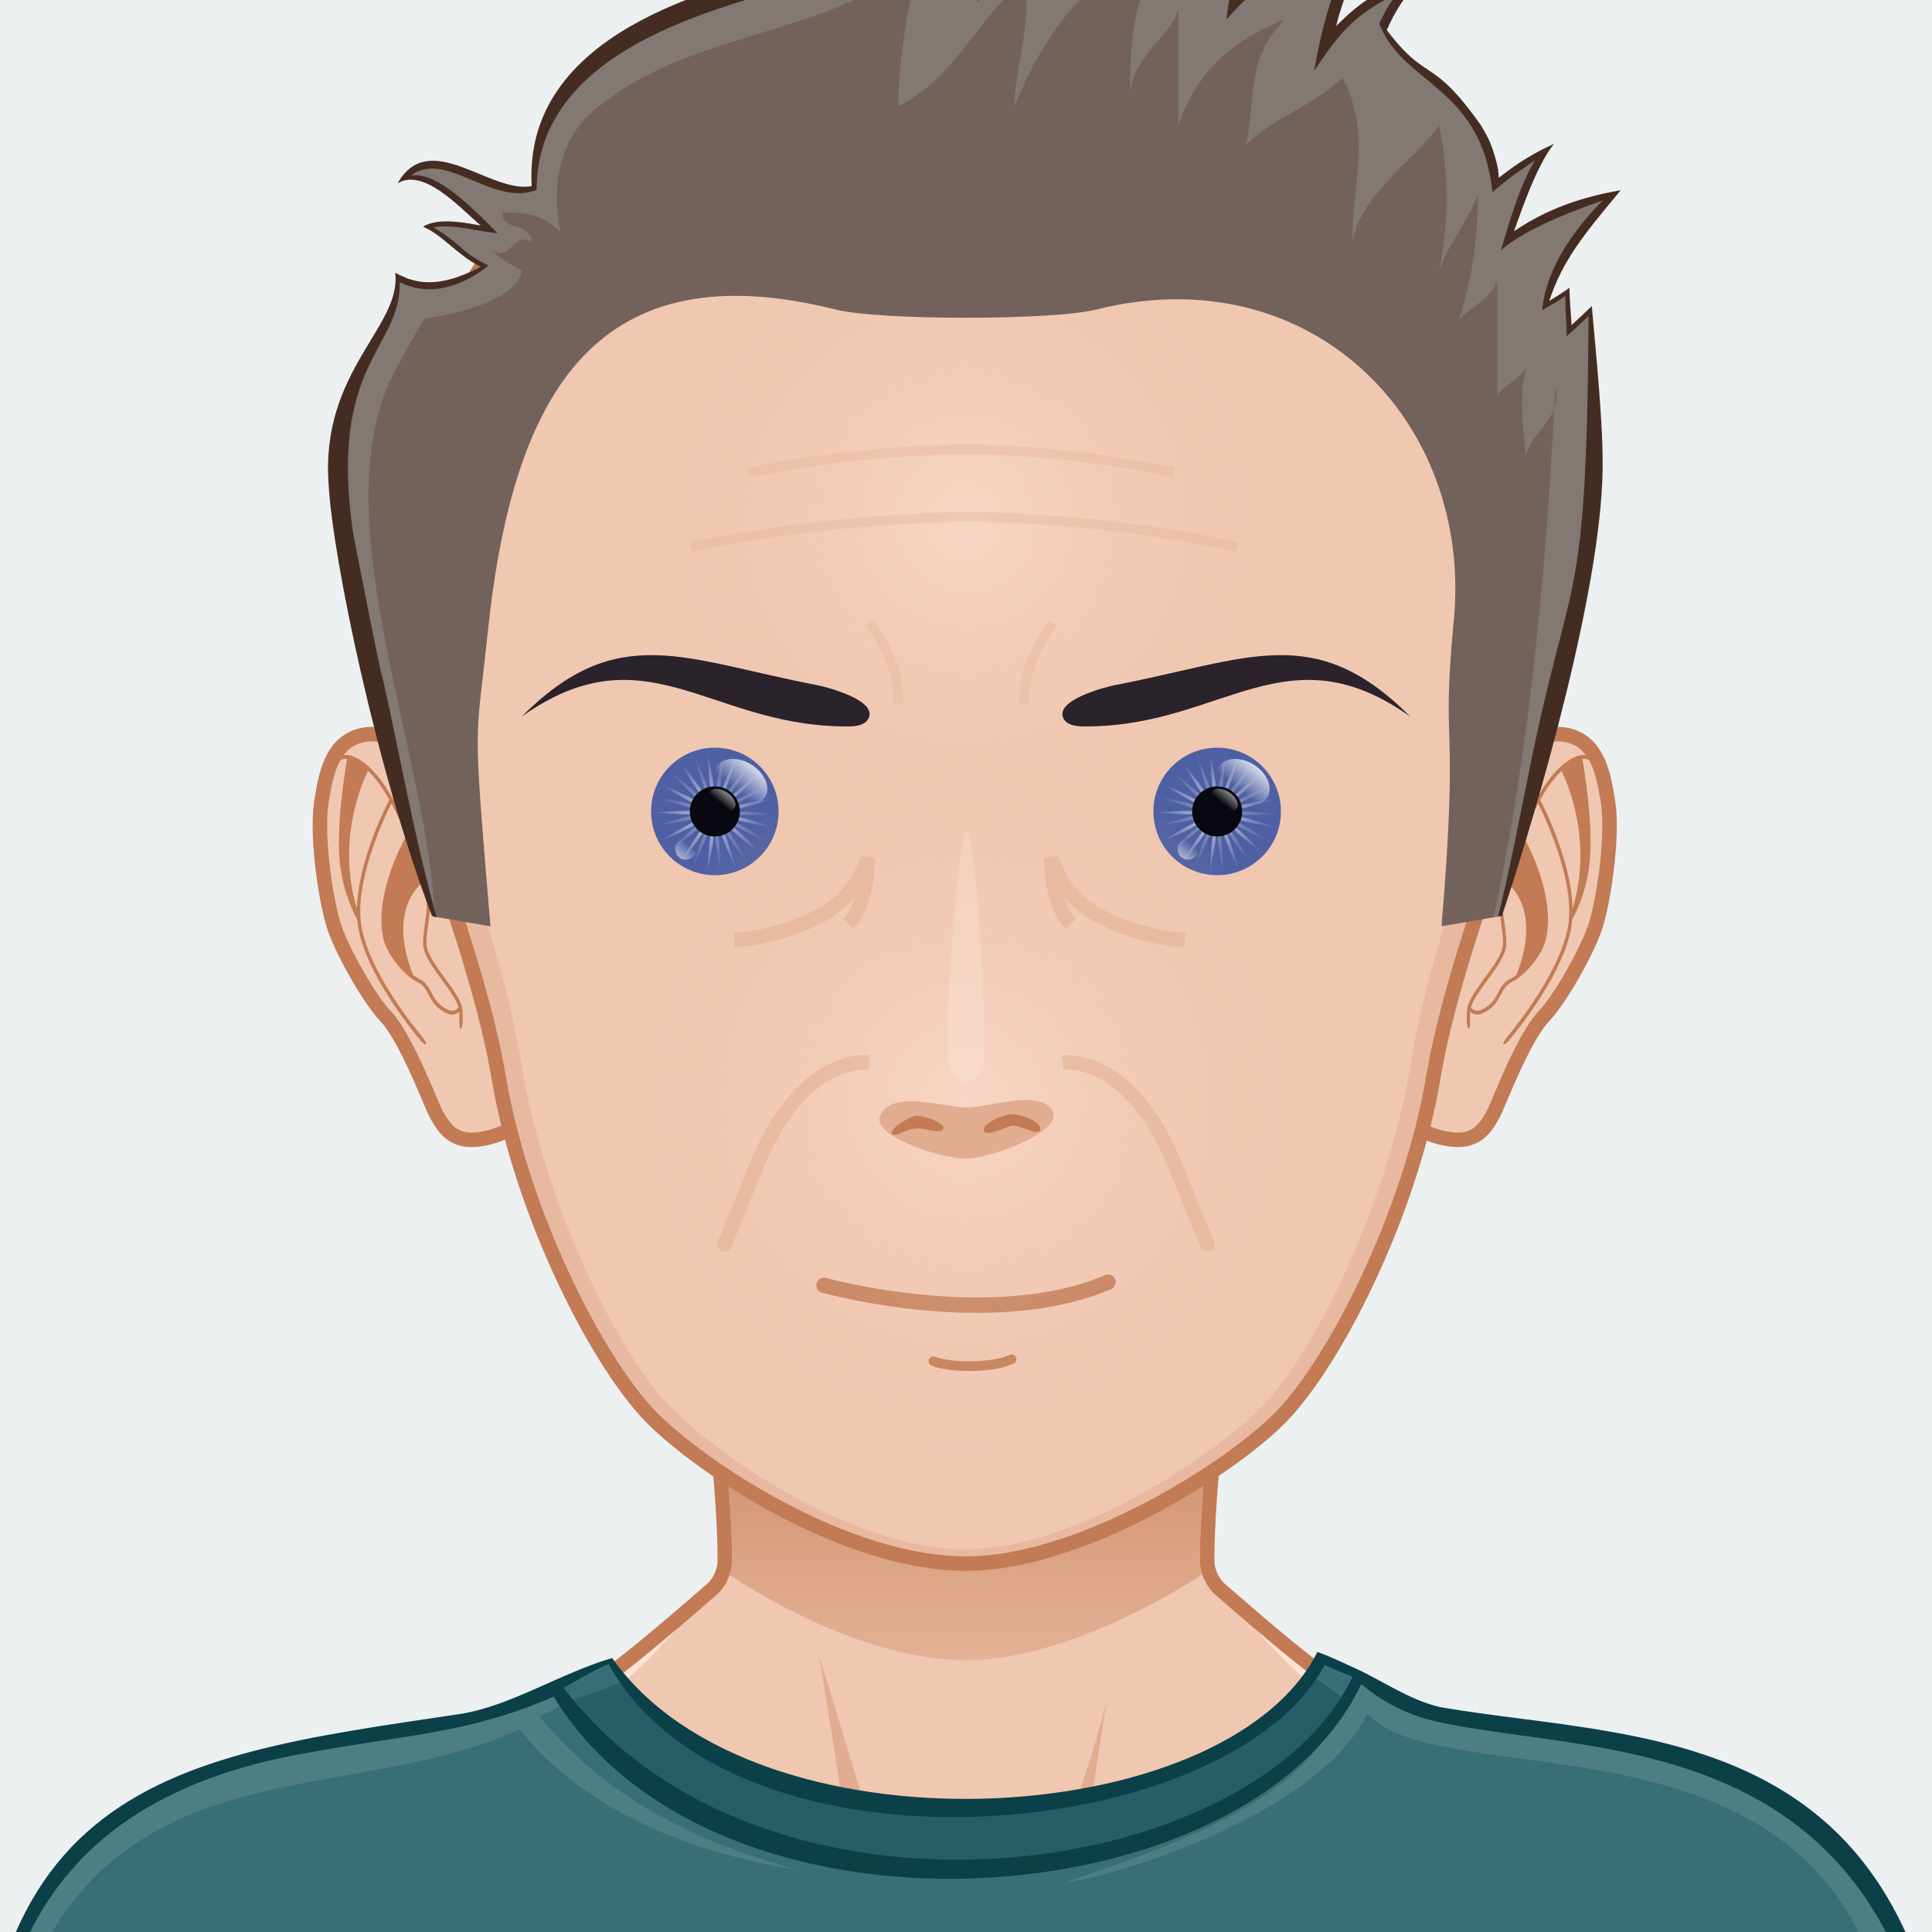 <svg xmlns="http://www.w3.org/2000/svg" version="1.1" width="400px" height="400px" xlink="http://www.w3.org/1999/xlink" viewBox="0 0 200 200" style="overflow:hidden!important;"><defs id="SvgjsDefs1007"><radialGradient class="svga-on-canvas-facehighlight-gradient-single-0" id="SvgjsRadialGradient3239" gradientUnits="userSpaceOnUse" cx="100" cy="114" r="41"><stop id="SvgjsStop3240" stop-color="#ffe4d6" stop-opacity="0.5" offset="0" /><stop id="SvgjsStop3241" stop-color="#f0c7b1" stop-opacity="0" offset="0.9" /></radialGradient><radialGradient class="svga-on-canvas-facehighlight-gradient-single-1" id="SvgjsRadialGradient3243" gradientUnits="userSpaceOnUse" cx="100" cy="54" r="37"><stop id="SvgjsStop3244" stop-color="#ffe4d6" stop-opacity="0.5" offset="0" /><stop id="SvgjsStop3245" stop-color="#f0c7b1" stop-opacity="0" offset="0.9" /></radialGradient><radialGradient class="svga-on-canvas-eyesiris-gradient-left-1" id="SvgjsRadialGradient3281" gradientUnits="userSpaceOnUse" gradientTransform="matrix(0.096 -0.025 0.025 0.096 141.281 119.989)" cx="-568.659" cy="-521.042" r="59.751"><stop id="SvgjsStop3282" stop-color="#ffffff" stop-opacity="1" offset="0" /><stop id="SvgjsStop3283" stop-color="#ffffff" stop-opacity="0" offset="1" /></radialGradient><radialGradient class="svga-on-canvas-eyesiris-gradient-left-2" id="SvgjsRadialGradient3285" gradientUnits="userSpaceOnUse" gradientTransform="matrix(0.099 0.001 -0.001 0.099 131.113 135.986)" cx="-582.838" cy="-519.099" r="59.745"><stop id="SvgjsStop3286" stop-color="#ffffff" stop-opacity="1" offset="0" /><stop id="SvgjsStop3287" stop-color="#ffffff" stop-opacity="0" offset="1" /></radialGradient><linearGradient class="svga-on-canvas-eyesiris-gradient-left-5" id="SvgjsLinearGradient3291" gradientUnits="userSpaceOnUse" gradientTransform="matrix(1 0 0 1 -52 0)" x1="122.67" y1="88.268" x2="123.606" y2="87.152"><stop id="SvgjsStop3292" stop-color="#ffffff" stop-opacity="1" offset="0" /><stop id="SvgjsStop3293" stop-color="#ffffff" stop-opacity="0" offset="1" /></linearGradient><linearGradient class="svga-on-canvas-eyesiris-gradient-left-6" id="SvgjsLinearGradient3295" gradientUnits="userSpaceOnUse" gradientTransform="matrix(1 0 0 1 -52 0)" x1="127.212" y1="82.296" x2="126.463" y2="83.189"><stop id="SvgjsStop3296" stop-color="#ffffff" stop-opacity="1" offset="0" /><stop id="SvgjsStop3297" stop-color="#ffffff" stop-opacity="0" offset="1" /></linearGradient><linearGradient class="svga-on-canvas-eyesiris-gradient-left-7" id="SvgjsLinearGradient3299" gradientUnits="userSpaceOnUse" gradientTransform="matrix(1 0 0 1 -52 0)" x1="129.636" y1="79.822" x2="127.91" y2="81.879"><stop id="SvgjsStop3300" stop-color="#ffffff" stop-opacity="1" offset="0" /><stop id="SvgjsStop3301" stop-color="#ffffff" stop-opacity="0" offset="1" /></linearGradient><radialGradient class="svga-on-canvas-eyesiris-gradient-right-1" id="SvgjsRadialGradient3304" gradientUnits="userSpaceOnUse" gradientTransform="matrix(0.096 -0.025 0.025 0.096 193.28 119.989)" cx="-568.654" cy="-521.042" r="59.752"><stop id="SvgjsStop3305" stop-color="#ffffff" stop-opacity="1" offset="0" /><stop id="SvgjsStop3306" stop-color="#ffffff" stop-opacity="0" offset="1" /></radialGradient><radialGradient class="svga-on-canvas-eyesiris-gradient-right-2" id="SvgjsRadialGradient3308" gradientUnits="userSpaceOnUse" gradientTransform="matrix(0.099 0.001 -0.001 0.099 183.113 135.986)" cx="-582.833" cy="-519.102" r="59.747"><stop id="SvgjsStop3309" stop-color="#ffffff" stop-opacity="1" offset="0" /><stop id="SvgjsStop3310" stop-color="#ffffff" stop-opacity="0" offset="1" /></radialGradient><linearGradient class="svga-on-canvas-eyesiris-gradient-right-5" id="SvgjsLinearGradient3314" gradientUnits="userSpaceOnUse" x1="122.67" y1="88.268" x2="123.606" y2="87.152"><stop id="SvgjsStop3315" stop-color="#ffffff" stop-opacity="1" offset="0" /><stop id="SvgjsStop3316" stop-color="#ffffff" stop-opacity="0" offset="1" /></linearGradient><linearGradient class="svga-on-canvas-eyesiris-gradient-right-6" id="SvgjsLinearGradient3318" gradientUnits="userSpaceOnUse" x1="127.212" y1="82.296" x2="126.463" y2="83.189"><stop id="SvgjsStop3319" stop-color="#ffffff" stop-opacity="1" offset="0" /><stop id="SvgjsStop3320" stop-color="#ffffff" stop-opacity="0" offset="1" /></linearGradient><linearGradient class="svga-on-canvas-eyesiris-gradient-right-7" id="SvgjsLinearGradient3322" gradientUnits="userSpaceOnUse" x1="129.636" y1="79.822" x2="127.91" y2="81.879"><stop id="SvgjsStop3323" stop-color="#ffffff" stop-opacity="1" offset="0" /><stop id="SvgjsStop3324" stop-color="#ffffff" stop-opacity="0" offset="1" /></linearGradient><linearGradient class="svga-on-canvas-chinshadow-gradient-single-0" id="SvgjsLinearGradient3885" gradientUnits="userSpaceOnUse" x1="100" y1="172" x2="100" y2="122"><stop id="SvgjsStop3886" stop-color="#e1ac8f" stop-opacity="0.8" offset="0" /><stop id="SvgjsStop3887" stop-color="#c27b55" stop-opacity="1" offset="0.7" /></linearGradient><linearGradient class="svga-on-canvas-mouth-gradient-single-0" id="SvgjsLinearGradient3889" gradientUnits="userSpaceOnUse" x1="100" y1="142" x2="100" y2="139"><stop id="SvgjsStop3890" stop-color="#e8b9a0" stop-opacity="1" offset="0.1" /><stop id="SvgjsStop3891" stop-color="#e1ac8f" stop-opacity="1" offset="1" /></linearGradient><radialGradient class="svga-on-canvas-eyesfront-gradient-left-3" id="SvgjsRadialGradient4250" gradientUnits="userSpaceOnUse" gradientTransform="matrix(1 0.021 0.017 -0.8 -48.987 147.618)" cx="123.813" cy="83.449" r="17.696" fx="136.255" fy="83.484"><stop id="SvgjsStop4251" stop-color="#e1ac8f" stop-opacity="1" offset="0" /><stop id="SvgjsStop4252" stop-color="#e1ac8f" stop-opacity="0.3" offset="0.7" /><stop id="SvgjsStop4253" stop-color="#f0c7b1" stop-opacity="0" offset="1" /></radialGradient><radialGradient class="svga-on-canvas-eyesfront-gradient-left-4" id="SvgjsRadialGradient4255" gradientUnits="userSpaceOnUse" gradientTransform="matrix(-0.883 -0.469 -0.413 0.777 229.449 81.279)" cx="122.749" cy="106.061" r="28.568"><stop id="SvgjsStop4256" stop-color="#000000" stop-opacity="0" offset="0.9" /><stop id="SvgjsStop4257" stop-color="#000000" stop-opacity="0.2" offset="1" /></radialGradient><radialGradient class="svga-on-canvas-eyesfront-gradient-right-3" id="SvgjsRadialGradient4271" gradientUnits="userSpaceOnUse" gradientTransform="matrix(-1 0.021 -0.017 -0.8 248.191 147.626)" cx="123.414" cy="83.449" r="17.696" fx="135.857" fy="83.484"><stop id="SvgjsStop4272" stop-color="#e1ac8f" stop-opacity="1" offset="0" /><stop id="SvgjsStop4273" stop-color="#e1ac8f" stop-opacity="0.3" offset="0.7" /><stop id="SvgjsStop4274" stop-color="#f0c7b1" stop-opacity="0" offset="1" /></radialGradient><radialGradient class="svga-on-canvas-eyesfront-gradient-right-4" id="SvgjsRadialGradient4276" gradientUnits="userSpaceOnUse" gradientTransform="matrix(0.883 -0.469 0.413 0.777 -29.496 81.092)" cx="122.351" cy="106.061" r="28.568"><stop id="SvgjsStop4277" stop-color="#000000" stop-opacity="0" offset="0.9" /><stop id="SvgjsStop4278" stop-color="#000000" stop-opacity="0.2" offset="1" /></radialGradient><radialGradient class="svga-on-canvas-eyesback-gradient-left-0" id="SvgjsRadialGradient4282" gradientUnits="userSpaceOnUse" gradientTransform="matrix(-1 0 0 1 200 0)" cx="125.2" cy="85" r="13"><stop id="SvgjsStop4283" stop-color="#ffffff" stop-opacity="1" offset="0" /><stop id="SvgjsStop4284" stop-color="#fdfefe" stop-opacity="1" offset="0.544" /><stop id="SvgjsStop4285" stop-color="#f6f8f9" stop-opacity="1" offset="0.74" /><stop id="SvgjsStop4286" stop-color="#eaeff2" stop-opacity="1" offset="0.879" /><stop id="SvgjsStop4287" stop-color="#d9e3e8" stop-opacity="1" offset="0.992" /><stop id="SvgjsStop4288" stop-color="#d8e2e7" stop-opacity="1" offset="1" /></radialGradient><radialGradient class="svga-on-canvas-eyesback-gradient-right-0" id="SvgjsRadialGradient4290" gradientUnits="userSpaceOnUse" cx="124.801" cy="85" r="13"><stop id="SvgjsStop4291" stop-color="#ffffff" stop-opacity="1" offset="0" /><stop id="SvgjsStop4292" stop-color="#fdfefe" stop-opacity="1" offset="0.544" /><stop id="SvgjsStop4293" stop-color="#f6f8f9" stop-opacity="1" offset="0.74" /><stop id="SvgjsStop4294" stop-color="#eaeff2" stop-opacity="1" offset="0.879" /><stop id="SvgjsStop4295" stop-color="#d9e3e8" stop-opacity="1" offset="0.992" /><stop id="SvgjsStop4296" stop-color="#d8e2e7" stop-opacity="1" offset="1" /></radialGradient><radialGradient class="svga-on-canvas-eyesfront-gradient-left-0" id="SvgjsRadialGradient4298" gradientUnits="userSpaceOnUse" gradientTransform="matrix(-1 0 0 1 200 0)" cx="125.2" cy="85" r="13"><stop id="SvgjsStop4299" stop-color="#ffffff" stop-opacity="1" offset="0" /><stop id="SvgjsStop4300" stop-color="#fdfefe" stop-opacity="1" offset="0.544" /><stop id="SvgjsStop4301" stop-color="#f6f8f9" stop-opacity="1" offset="0.74" /><stop id="SvgjsStop4302" stop-color="#eaeff2" stop-opacity="1" offset="0.879" /><stop id="SvgjsStop4303" stop-color="#d9e3e8" stop-opacity="1" offset="0.992" /><stop id="SvgjsStop4304" stop-color="#d8e2e7" stop-opacity="1" offset="1" /></radialGradient><radialGradient class="svga-on-canvas-eyesfront-gradient-right-0" id="SvgjsRadialGradient4309" gradientUnits="userSpaceOnUse" cx="124.801" cy="85" r="13"><stop id="SvgjsStop4310" stop-color="#ffffff" stop-opacity="1" offset="0" /><stop id="SvgjsStop4311" stop-color="#fdfefe" stop-opacity="1" offset="0.544" /><stop id="SvgjsStop4312" stop-color="#f6f8f9" stop-opacity="1" offset="0.74" /><stop id="SvgjsStop4313" stop-color="#eaeff2" stop-opacity="1" offset="0.879" /><stop id="SvgjsStop4314" stop-color="#d9e3e8" stop-opacity="1" offset="0.992" /><stop id="SvgjsStop4315" stop-color="#d8e2e7" stop-opacity="1" offset="1" /></radialGradient></defs><g id="svga-group-wrapper"><g id="svga-group-backs-single"><path id="SvgjsPath3230" opacity="1" fill="#ecf0f1" stroke-width="none" d="M 225 225 H -25 V -25 h 250 V 225 Z" /></g><g id="svga-group-humanwrap-move" transform="matrix(1 0 0 1 0 0)" ><g id="svga-group-humanwrap" transform="matrix(1 0 0 1 0 0)" ><g id="svga-group-hair-back-move" transform="matrix(1 0 0 1 0 0)" ><g id="svga-group-hair-back" transform="matrix(1 0 0 1 0 0)" ><path id="SvgjsPath3868" opacity="1" fill="#73625b" stroke="none" stroke-width="none" d="M 100.5 100.5 h -1 v -1 h 1 V 100.5 Z" /></g></g><g id="svga-group-humanbody-single"><path id="SvgjsPath3246" opacity="1" fill="#f0c7b1" stroke="none" stroke-width="none" d="M 195.417 199.778 c -2.196 -4.746 -8.195 -11.779 -14.86 -13.722 c -8.239 -2.403 -26.837 -5.308 -33.733 -6.923 c -5.528 -1.296 -16.662 -11.294 -20.564 -14.65 c -0.7 -0.6 -1.273 -1.839 -1.287 -2.76 c -0.139 -10.864 4.195 -39.724 4.195 -39.724 H 100 H 70.833 c 0 0 4.334 28.859 4.193 39.724 c -0.011 0.921 -0.587 2.16 -1.285 2.76 c -3.902 3.356 -15.036 13.354 -20.564 14.65 c -6.897 1.615 -25.495 4.619 -33.733 7.022 c -6.667 1.942 -12.664 8.876 -14.86 13.622 c -3.708 8.008 -4.584 22.5 -4.584 35 h 100 h 100 C 200 222.278 199.123 207.786 195.417 199.778 Z" /><path id="SvgjsPath3247" opacity="1" fill="#ffe4d6" stroke="none" stroke-width="none" d="M 159.156 184.058 c 24.342 3.542 34.586 8.708 37.794 50.721 H 200 c 0 -12.5 -0.877 -26.992 -4.583 -35 c -2.196 -4.746 -8.195 -11.779 -14.86 -13.722 c -8.239 -2.403 -26.837 -5.308 -33.733 -6.923 c -5.528 -1.296 -18.242 -12.069 -21.643 -16.35 c 3.36 4.704 12.791 15.605 21.054 18.46 C 150.188 182.61 153.48 183.232 159.156 184.058 Z M 53.766 181.244 c 8.263 -2.854 17.693 -13.756 21.054 -18.46 c -3.4 4.28 -16.114 15.054 -21.643 16.35 c -6.896 1.615 -25.494 4.619 -33.733 7.022 c -6.665 1.942 -12.664 8.876 -14.86 13.622 c -3.706 8.008 -4.583 22.5 -4.583 35 h 3.05 c 3.188 -41.744 13.475 -47.183 37.794 -50.721 C 46.52 183.232 49.813 182.61 53.766 181.244 Z" /><path id="SvgjsPath3248" opacity="1" fill="#e1ac8f" stroke="none" stroke-width="none" d="M 95.646 197.62 c 0 0 -5.074 -1.609 -7.083 -2.379 c -10.449 -4.009 -44.395 -6.607 -44.395 -6.607 s 35.754 1.419 43.644 2.779 c -0.458 -4.767 -3.017 -20.004 -3.017 -20.004 s 5.149 16.815 6.409 21.057 C 91.878 194.734 95.646 197.62 95.646 197.62 Z M 106.445 196.278 c -0.089 0.073 -0.191 0.168 -0.302 0.268 C 106.256 196.461 106.358 196.372 106.445 196.278 Z M 95.646 197.62 c 0 0 2.893 2.992 4.347 3.03 c 1.91 0.051 4.828 -2.899 6.151 -4.104 c -1.265 0.957 -4.159 1.391 -5.31 1.436 C 99.504 198.033 95.646 197.62 95.646 197.62 Z M 116.664 190.101 c -1.545 0.248 -4.386 0.789 -4.386 0.789 l 2.287 -14.89 c -0.646 3.071 -4.474 16.211 -8.12 20.278 c 1.91 -1.616 6.158 -2.391 8.324 -2.704 c 10.236 -1.484 10.232 -1.483 41.062 -4.94 C 155.831 188.634 126.76 188.479 116.664 190.101 Z" /><path id="SvgjsPath3249" opacity="1" fill="none" stroke="#c27b55" stroke-width="1.5" d="M 195.417 199.778 c -2.196 -4.746 -8.195 -11.779 -14.86 -13.722 c -8.239 -2.403 -26.837 -5.308 -33.733 -6.923 c -5.528 -1.296 -16.662 -11.294 -20.564 -14.65 c -0.7 -0.6 -1.273 -1.839 -1.287 -2.76 c -0.139 -10.864 4.195 -39.724 4.195 -39.724 H 100 H 70.833 c 0 0 4.334 28.859 4.193 39.724 c -0.011 0.921 -0.587 2.16 -1.285 2.76 c -3.902 3.356 -15.036 13.354 -20.564 14.65 c -6.897 1.615 -25.495 4.619 -33.733 7.022 c -6.667 1.942 -12.664 8.876 -14.86 13.622 c -3.708 8.008 -4.584 22.5 -4.584 35 h 100 h 100 C 200 222.278 199.123 207.786 195.417 199.778 Z" /></g><g id="svga-group-chinshadow-single"><path id="SvgjsPath3884" opacity="1" fill="url(#SvgjsLinearGradient3885)" d="M 75.517 163.052 c 6.979 4.54 16.307 8.814 24.485 8.814 c 7.828 0 17.345 -4.309 24.458 -8.869 c -0.145 -0.428 -0.233 -0.862 -0.239 -1.264 c -0.126 -9.877 3.345 -34.021 4.076 -38.983 H 71.703 c 0.73 4.963 4.202 29.106 4.074 38.982 C 75.772 162.146 75.676 162.603 75.517 163.052 Z" /></g><g id="svga-group-clothes-single"><path id="SvgjsPath3251" opacity="1" fill="#386e77" stroke-width="none" d="M 111.806 235.888 c -19.135 0 -41.455 -0.074 -68.233 -0.229 l -23.679 -0.128 c -14.298 -0.078 -15.141 -0.094 -16.887 -0.094 l -4.899 0.007 c -4.571 -41.875 14.41 -52.87 43.762 -56.708 c 7.789 -1.097 15.449 -3.097 21.459 -6.972 c 16.327 22.243 64.811 17.562 73.103 -0.629 c 1.39 0.53 2.539 1.215 3.977 1.734 c 4.666 3.433 11.072 5.836 17.628 6.199 c 26.008 1.441 44.419 12.996 44.057 54.64 c 0.003 0.165 0.004 1.175 -0.013 1.49 c -12.513 0 -17.206 0.121 -27.034 0.262 c -13.331 0.19 -29.923 0.427 -63.229 0.427 C 111.813 235.888 111.81 235.888 111.806 235.888 Z" /><path id="SvgjsPath3252" opacity="1" fill="#4d7e86" stroke-width="none" d="M 201.055 234.64 c -0.41 -7.385 -4.064 -28.058 -10.36 -37.541 c -12.482 -18.805 -42.26 -12.206 -49.132 -19.693 c -4.986 10.159 -24.975 16.595 -31.594 17.54 c 19.181 -6.36 27.237 -10.959 30.42 -21.87 c 6.405 8.33 41.074 1.971 54.717 24.331 C 199.101 203.954 202.9 224.793 201.055 234.64 Z M 55.811 177.628 c 1.357 -0.315 2.034 -1.249 3.381 -1.614 l -1.426 -1.891 c -9.049 7.052 -42.909 2.645 -54.519 24.036 c -3.659 6.741 -6.127 22.788 -4.192 36.439 c 0.537 -8.384 0.799 -26.314 7.095 -35.798 c 11.324 -17.06 31.974 -12.553 47.619 -19.775 c 6.983 8.6 17.888 12.828 28.984 14.577 C 68.832 189.971 60.85 183.84 55.811 177.628 Z" /><path id="SvgjsPath3253" opacity="1" fill="#265e68" stroke-width="none" d="M 135.31 173.244 c -5.532 11.514 -47.35 24.923 -70.93 0.879 c -1.466 0.622 -5.852 2.112 -5.852 2.112 c 17.176 23.386 67.511 23.534 80.909 -0.114 C 139.378 176.098 136.672 173.936 135.31 173.244 Z" /><path id="SvgjsPath3254" opacity="1" fill="#0c4049" stroke-width="none" d="M 136.38 171.002 c -9.413 18.822 -58.397 21.485 -73.012 0.632 c -5.337 1.578 -10.469 4.941 -15.636 5.782 C 16.812 182.021 -6.046 184.335 -2 235.552 c 9.94 0 -6.611 -0.065 45.571 0.215 c 123.59 0.71 119.562 -0.461 158.606 -0.461 c 0.029 -0.14 0.015 -1.452 0.021 -1.596 c 2.096 -56.436 -30.852 -53.104 -53.12 -56.995 c -3.144 -0.718 -6.066 -2.773 -8.635 -3.945 C 139.024 172.121 137.818 171.538 136.38 171.002 Z M 63.014 172.265 c 12.974 23.392 64.219 18.699 74.113 0.101 c 1.2 0.504 1.507 0.704 2.898 1.197 c -10.248 21.489 -60.942 28.337 -81.677 1.163 C 58.494 174.685 61.552 172.813 63.014 172.265 Z M -0.845 234.778 c -2.421 -26.431 1.797 -48.043 32.78 -53.345 c 10.276 -1.896 16.557 -1.962 25.384 -5.794 c 16.763 27.405 72.098 23.158 83.598 -1.305 c 1.652 1.409 4.228 3.03 7.405 3.785 c 18.098 4.299 54.838 -0.894 52.898 56.658 C 147.163 234.075 102.355 232.433 -0.845 234.778 Z" /></g><g id="svga-group-head" transform="matrix(1 0 0 1 0 0)" ><g id="svga-group-ears-left-move" transform="matrix(1 0 0 1 0 0)" ><g id="svga-group-ears-left" transform="matrix(1 0 0 1 0 0)" ><path id="SvgjsPath3931" opacity="1" fill="#f0c7b1" stroke="#c27b55" stroke-width="1.5" d="M 47.001 83.231 c -1.376 -2.453 -5.638 -8.48 -9.98 -7.003 c -2.749 0.935 -3.293 3.993 -3.735 6.693 c -0.588 3.591 0.471 10.694 1.389 13.26 c 0.881 2.467 3.533 7.23 5.264 9.045 c 2.13 2.225 4.775 9.324 5.194 10.061 c 0.66 1.162 1.536 2.911 4.122 2.692 c 2.853 -0.244 4.584 -1.85 5.856 -2.121 C 58.253 115.192 50.582 89.616 47.001 83.231 Z" /><path id="SvgjsPath3932" opacity="1" fill="#c27b55" stroke-width="none" d="M 44.197 98.104 c -0.132 -0.581 0.007 -1.56 0.142 -2.504 c 0.124 -0.861 0.24 -1.675 0.169 -2.251 c -0.267 -2.154 -1.773 -6.249 -2.757 -8.467 c -1.132 -2.554 -2.963 -5.77 -5.262 -6.599 c -0.95 -0.343 -1.575 0.067 -1.938 0.484 c -0.266 0.305 -0.325 0.665 -0.238 0.707 c 0.086 0.042 0.285 -0.254 0.572 -0.535 c 0.235 -0.229 0.579 -0.426 1.051 -0.385 c -0.19 1.073 -1.167 6.883 -0.744 10.845 c 0.333 3.115 1.593 5.442 1.79 5.791 c 0.029 0.367 0.077 0.726 0.148 1.075 c 0.929 4.547 4.971 9.717 6.378 11.409 c 0.259 0.313 0.531 0.497 0.598 0.423 c 0.066 -0.076 -0.094 -0.387 -0.353 -0.7 c -1.388 -1.679 -5.391 -6.831 -6.289 -11.218 c -0.952 -4.656 2.318 -11.556 3.048 -13.017 c 0.371 0.685 0.687 1.344 0.93 1.893 c 0.19 0.431 0.402 0.936 0.619 1.479 c -0.429 0.762 -3.434 6.32 -2.338 10.767 c 0.406 1.641 2.235 3.755 3.447 4.333 c 0.667 0.32 0.919 0.797 1.209 1.349 c 0.336 0.64 0.718 1.365 1.828 1.892 c 0.225 0.108 0.429 0.151 0.61 0.151 c 0.313 0 0.551 -0.135 0.725 -0.293 c 0.018 0.28 0.017 0.64 0.009 0.97 c -0.012 0.431 0.042 0.783 0.137 0.791 c 0.094 0.008 0.196 -0.332 0.207 -0.76 c 0.016 -0.526 0.013 -1.177 -0.072 -1.488 c -0.248 -0.917 -1.008 -1.953 -1.813 -3.048 C 45.221 100.116 44.403 99.003 44.197 98.104 Z M 36.95 94.073 c -2.177 -7.139 0.656 -13.3 1.144 -14.28 c 0.85 0.822 1.6 1.919 2.21 2.995 C 39.86 83.646 37.041 89.271 36.95 94.073 Z M 46.341 104.515 c -1.004 -0.475 -1.339 -1.115 -1.666 -1.733 c -0.293 -0.559 -0.598 -1.136 -1.369 -1.505 c -0.168 -0.081 -0.352 -0.203 -0.542 -0.343 c -2.486 -6.263 0.272 -9.001 0.963 -9.562 c 0.211 0.766 0.369 1.468 0.439 2.031 c 0.063 0.517 -0.052 1.339 -0.167 2.134 c -0.142 0.985 -0.286 2.004 -0.137 2.664 c 0.226 0.982 1.069 2.131 1.884 3.242 c 0.723 0.986 1.466 2.003 1.721 2.832 C 47.359 104.439 47.017 104.836 46.341 104.515 Z" /></g></g><g id="svga-group-ears-right-move" transform="matrix(1 0 0 1 0 0)" ><g id="svga-group-ears-right" transform="matrix(1 0 0 1 0 0)" ><path id="SvgjsPath3933" opacity="1" fill="#f0c7b1" stroke="#c27b55" stroke-width="1.5" d="M 152.736 83.231 c 1.377 -2.453 5.639 -8.48 9.98 -7.003 c 2.75 0.935 3.293 3.993 3.736 6.693 c 0.588 3.591 -0.471 10.694 -1.389 13.26 c -0.881 2.467 -3.533 7.23 -5.266 9.045 c -2.129 2.225 -4.775 9.324 -5.193 10.061 c -0.658 1.162 -1.535 2.911 -4.121 2.692 c -2.854 -0.244 -4.584 -1.85 -5.857 -2.121 C 141.484 115.192 149.156 89.616 152.736 83.231 Z" /><path id="SvgjsPath3934" opacity="1" fill="#c27b55" stroke-width="none" d="M 153.727 101.196 c -0.805 1.096 -1.564 2.131 -1.813 3.048 c -0.086 0.311 -0.088 0.962 -0.072 1.488 c 0.012 0.428 0.113 0.768 0.207 0.76 s 0.148 -0.36 0.137 -0.791 c -0.008 -0.331 -0.008 -0.69 0.01 -0.97 c 0.174 0.158 0.412 0.293 0.725 0.293 c 0.182 0 0.385 -0.043 0.609 -0.151 c 1.109 -0.526 1.492 -1.252 1.828 -1.892 c 0.289 -0.552 0.543 -1.028 1.209 -1.349 c 1.213 -0.578 3.041 -2.692 3.447 -4.333 c 1.096 -4.447 -1.908 -10.005 -2.338 -10.767 c 0.217 -0.544 0.43 -1.049 0.619 -1.479 c 0.244 -0.549 0.559 -1.208 0.93 -1.893 c 0.73 1.46 4 8.361 3.049 13.017 c -0.896 4.387 -4.9 9.539 -6.289 11.218 c -0.258 0.313 -0.418 0.624 -0.352 0.7 c 0.066 0.074 0.338 -0.109 0.598 -0.423 c 1.406 -1.692 5.449 -6.862 6.379 -11.409 c 0.07 -0.35 0.117 -0.708 0.146 -1.075 c 0.197 -0.349 1.459 -2.676 1.791 -5.791 c 0.422 -3.961 -0.555 -9.772 -0.744 -10.845 c 0.473 -0.042 0.814 0.156 1.051 0.385 c 0.287 0.281 0.486 0.577 0.572 0.535 c 0.086 -0.042 0.027 -0.402 -0.238 -0.707 c -0.363 -0.417 -0.988 -0.827 -1.938 -0.484 c -2.299 0.83 -4.131 4.045 -5.262 6.599 c -0.984 2.218 -2.49 6.313 -2.758 8.467 c -0.072 0.576 0.045 1.39 0.17 2.251 c 0.135 0.945 0.273 1.924 0.141 2.504 C 155.336 99.003 154.518 100.116 153.727 101.196 Z M 159.434 82.787 c 0.611 -1.075 1.361 -2.173 2.211 -2.995 c 0.488 0.98 3.32 7.141 1.145 14.28 C 162.697 89.271 159.879 83.646 159.434 82.787 Z M 152.27 104.275 c 0.254 -0.829 0.998 -1.846 1.721 -2.832 c 0.816 -1.111 1.658 -2.26 1.885 -3.242 c 0.148 -0.66 0.004 -1.679 -0.137 -2.664 c -0.115 -0.795 -0.23 -1.617 -0.166 -2.134 c 0.068 -0.563 0.227 -1.266 0.438 -2.031 c 0.691 0.561 3.449 3.299 0.965 9.562 c -0.191 0.14 -0.375 0.263 -0.543 0.343 c -0.771 0.369 -1.074 0.946 -1.369 1.505 c -0.326 0.618 -0.662 1.258 -1.666 1.733 C 152.721 104.836 152.379 104.439 152.27 104.275 Z" /></g></g><g id="svga-group-orecchini-left-move" transform="matrix(1 0 0 1 0 0)" ><g id="svga-group-orecchini-left" transform="matrix(1 0 0 1 0 0)" /></g><g id="svga-group-orecchini-right-move" transform="matrix(1 0 0 1 0 0)" ><g id="svga-group-orecchini-right" transform="matrix(1 0 0 1 0 0)" /></g><g id="svga-group-faceshape-wrap" transform="matrix(1 0 0 1 0 0)" ><g id="svga-group-faceshape-single"><path id="SvgjsPath3881" opacity="1" fill="#f0c7b1" stroke-width="none" d="M 100.002 0.867 C 66.384 0.92 39.082 28.536 39.134 62.56 c 0.009 5.403 0.704 10.643 2.002 15.634 h 0.001 c 0.012 0.054 8.341 20.48 10.463 33.205 c 2.38 14.276 10.462 30.232 16.302 35.786 c 6.052 5.756 20.281 14.682 32.099 14.682 c 11.267 0 26.046 -8.926 32.099 -14.682 c 5.84 -5.554 13.922 -21.51 16.302 -35.786 c 2.122 -12.725 10.452 -33.151 10.463 -33.205 h 0.002 c 1.298 -4.992 1.994 -10.231 2.002 -15.634 C 160.923 28.536 133.62 0.92 100.002 0.867 Z" /><path id="SvgjsPath3882" opacity="1" fill="#e8b9a0" stroke-width="none" d="M 136.901 13.53 c 12.866 11.318 21.063 28.416 21.036 47.539 c -0.009 5.403 -0.671 10.642 -1.906 15.634 h -0.001 c -0.011 0.054 -7.939 20.48 -9.959 33.205 c -2.267 14.277 -9.959 30.233 -15.517 35.786 c -5.761 5.757 -19.828 14.683 -30.552 14.683 c -11.249 0 -24.792 -8.926 -30.552 -14.683 c -5.558 -5.553 -13.25 -21.509 -15.516 -35.786 c -2.02 -12.724 -9.948 -33.15 -9.959 -33.205 h -0.001 c -1.236 -4.992 -1.898 -10.231 -1.906 -15.634 c -0.028 -19.122 8.168 -36.218 21.033 -47.537 C 48.519 24.809 39.104 42.574 39.134 62.56 c 0.009 5.403 0.704 10.643 2.002 15.634 h 0.001 c 0.012 0.054 8.341 20.48 10.463 33.205 c 2.38 14.276 10.462 30.232 16.302 35.786 c 6.052 5.756 20.281 14.682 32.099 14.682 c 11.267 0 26.046 -8.926 32.099 -14.682 c 5.84 -5.554 13.922 -21.51 16.302 -35.786 c 2.122 -12.725 10.452 -33.151 10.463 -33.205 h 0.002 c 1.298 -4.992 1.994 -10.231 2.002 -15.634 C 160.901 42.573 151.485 24.806 136.901 13.53 Z" /><path id="SvgjsPath3883" opacity="1" fill="none" stroke="#c27b55" stroke-width="1.5" d="M 100.002 0.867 C 66.384 0.92 39.082 28.536 39.134 62.56 c 0.009 5.403 0.704 10.643 2.002 15.634 h 0.001 c 0.012 0.054 8.341 20.48 10.463 33.205 c 2.38 14.276 10.462 30.232 16.302 35.786 c 6.052 5.756 20.281 14.682 32.099 14.682 c 11.267 0 26.046 -8.926 32.099 -14.682 c 5.84 -5.554 13.922 -21.51 16.302 -35.786 c 2.122 -12.725 10.452 -33.151 10.463 -33.205 h 0.002 c 1.298 -4.992 1.994 -10.231 2.002 -15.634 C 160.923 28.536 133.62 0.92 100.002 0.867 Z" /></g></g><g id="svga-group-mouth-single-move" transform="matrix(1 0 0 1 0 0)" ><g id="svga-group-mouth-single" transform="matrix(1 0 0 1 0 0)" ><path id="SvgjsPath3986" opacity="1" fill="#c27b55" stroke-width="none" d="M 100.34 141.925 c -1.526 0 -2.998 -0.193 -3.9 -0.547 c -0.257 -0.102 -0.384 -0.392 -0.283 -0.648 c 0.101 -0.257 0.39 -0.383 0.648 -0.283 c 1.664 0.653 5.855 0.676 7.704 -0.193 c 0.251 -0.117 0.548 -0.01 0.665 0.239 c 0.118 0.25 0.011 0.548 -0.239 0.665 C 103.815 141.684 102.044 141.925 100.34 141.925 Z M 115.025 133.444 c 0.398 -0.171 0.584 -0.632 0.413 -1.031 s -0.635 -0.583 -1.031 -0.413 c -11.666 4.992 -28.742 0.338 -28.912 0.292 c -0.417 -0.116 -0.852 0.127 -0.968 0.546 c -0.116 0.418 0.128 0.851 0.546 0.968 c 0.463 0.128 7.692 2.1 16.034 2.1 C 105.727 135.905 110.685 135.301 115.025 133.444 Z" /></g></g><g id="svga-group-eyes-left-move" transform="matrix(1 0 0 1 0 0)" ><g id="svga-group-eyes-left" transform="matrix(1.1 0 0 1.1 -7.4 -8.4)" ><g id="svga-group-eyesback-left"><path id="SvgjsPath4319" opacity="1" fill="#000000" stroke-width="none" d="M 0 0" /></g><g id="svga-group-eyesiriswrapper-left" transform="matrix(1 0 0 1 0 0)"><g id="svga-group-eyesiriscontrol-left" transform="matrix(1 0 0 1 0 0)" ><g id="svga-group-eyesiris-left" transform="matrix(1 0 0 1 0 0)" ><path id="SvgjsPath3279" opacity="1" fill="#4e60a3" stroke-width="none" d="M 80 84 c 0 3.313 -2.687 6 -6 6 c -3.313 0 -6 -2.687 -6 -6 l 0 0 c 0 -3.314 2.687 -6 6 -6 C 77.313 77.999 80 80.686 80 84 L 80 84 Z" /><path id="SvgjsPath3280" opacity="0.7" fill="url(#SvgjsRadialGradient3281)" d="M 73.328 78.066 c -0.023 0.003 -0.047 0.006 -0.071 0.009 c 0.029 0.135 0.057 0.271 0.085 0.406 C 73.336 78.344 73.333 78.204 73.328 78.066 Z M 73.341 78.48 c 0.07 1.972 0.185 3.729 0.517 4.364 C 74.033 82.148 73.735 80.414 73.341 78.48 Z M 73.859 82.845 c -0.043 0.167 -0.108 0.281 -0.208 0.319 c -0.1 0.038 -0.226 -0.006 -0.368 -0.103 c 0.041 0.167 0.037 0.297 -0.036 0.378 c -0.072 0.081 -0.201 0.101 -0.373 0.078 c 0.113 0.13 0.171 0.249 0.146 0.353 c -0.027 0.104 -0.134 0.182 -0.293 0.242 c 0.159 0.063 0.266 0.141 0.291 0.245 c 0.025 0.104 -0.033 0.223 -0.145 0.352 c 0.17 -0.021 0.301 0.001 0.371 0.082 c 0.071 0.081 0.075 0.212 0.035 0.379 c 0.141 -0.097 0.265 -0.139 0.365 -0.1 c 0.101 0.038 0.166 0.152 0.206 0.32 c 0.081 -0.152 0.171 -0.249 0.28 -0.26 c 0.104 -0.014 0.216 0.059 0.329 0.188 c 0.001 -0.172 0.037 -0.299 0.127 -0.36 c 0.088 -0.061 0.219 -0.049 0.379 0.013 c -0.078 -0.152 -0.105 -0.281 -0.055 -0.377 c 0.05 -0.095 0.173 -0.146 0.344 -0.166 c -0.141 -0.099 -0.227 -0.2 -0.225 -0.308 c 0 -0.108 0.084 -0.209 0.227 -0.306 c -0.17 -0.021 -0.291 -0.072 -0.342 -0.167 c -0.049 -0.095 -0.022 -0.225 0.058 -0.377 c -0.162 0.06 -0.292 0.072 -0.38 0.011 c -0.089 -0.061 -0.125 -0.188 -0.125 -0.36 c -0.112 0.128 -0.224 0.199 -0.33 0.185 C 74.029 83.092 73.938 82.998 73.859 82.845 Z M 74.466 82.92 c 0.479 -0.535 1.021 -2.209 1.57 -4.104 C 75.182 80.593 74.467 82.202 74.466 82.92 Z M 76.035 78.816 c 0.06 -0.122 0.121 -0.246 0.178 -0.37 c -0.021 -0.007 -0.042 -0.017 -0.063 -0.026 C 76.112 78.553 76.074 78.686 76.035 78.816 Z M 74.972 83.27 c 0.672 -0.252 1.931 -1.483 3.297 -2.905 C 76.688 81.541 75.306 82.634 74.972 83.27 Z M 78.269 80.365 c 0.1 -0.075 0.203 -0.15 0.305 -0.225 c -0.014 -0.018 -0.03 -0.033 -0.042 -0.049 C 78.445 80.181 78.358 80.274 78.269 80.365 Z M 75.254 83.814 c 0.713 0.088 2.4 -0.417 4.272 -1.041 C 77.578 83.081 75.848 83.406 75.254 83.814 Z M 79.526 82.774 c 0.11 -0.016 0.225 -0.034 0.337 -0.052 c -0.004 -0.019 -0.009 -0.038 -0.014 -0.057 C 79.742 82.701 79.632 82.738 79.526 82.774 Z M 75.253 84.427 c 0.59 0.412 2.318 0.747 4.262 1.063 C 77.65 84.857 75.967 84.342 75.253 84.427 Z M 79.516 85.49 c 0.095 0.033 0.191 0.067 0.285 0.098 c 0.005 -0.017 0.009 -0.033 0.012 -0.05 C 79.716 85.523 79.615 85.507 79.516 85.49 Z M 74.965 84.97 c 0.333 0.637 1.708 1.738 3.282 2.924 C 76.888 86.464 75.638 85.226 74.965 84.97 Z M 78.248 87.892 c 0.059 0.062 0.12 0.126 0.179 0.189 c 0.01 -0.012 0.019 -0.021 0.03 -0.032 C 78.387 87.997 78.315 87.944 78.248 87.892 Z M 74.46 85.317 c -0.003 0.719 0.703 2.331 1.547 4.113 C 75.468 87.533 74.937 85.855 74.46 85.317 Z M 76.007 89.431 c 0.021 0.075 0.043 0.152 0.063 0.229 c 0.015 -0.006 0.025 -0.01 0.039 -0.014 C 76.076 89.574 76.041 89.5 76.007 89.431 Z M 73.851 85.389 c -0.336 0.637 -0.461 2.39 -0.542 4.361 C 73.713 87.82 74.022 86.087 73.851 85.389 Z M 73.309 89.75 c -0.017 0.075 -0.031 0.151 -0.047 0.228 c 0.014 0.003 0.025 0.003 0.039 0.005 C 73.303 89.906 73.307 89.826 73.309 89.75 Z M 73.28 85.169 c -0.596 0.407 -1.521 1.904 -2.508 3.61 C 72.026 87.259 73.106 85.867 73.28 85.169 Z M 70.772 88.779 c -0.053 0.063 -0.108 0.13 -0.162 0.193 c 0.013 0.008 0.024 0.014 0.038 0.024 C 70.688 88.924 70.731 88.851 70.772 88.779 Z M 72.875 84.71 c -0.716 0.083 -2.231 0.978 -3.898 2.029 C 70.795 85.977 72.395 85.248 72.875 84.71 Z M 68.976 86.741 c -0.086 0.036 -0.174 0.072 -0.263 0.11 c 0.006 0.013 0.015 0.027 0.023 0.04 C 68.817 86.842 68.897 86.791 68.976 86.741 Z M 72.728 84.113 c -0.671 -0.257 -2.429 -0.168 -4.395 -0.011 C 70.297 84.27 72.055 84.367 72.728 84.113 Z M 68.333 84.102 c -0.107 -0.01 -0.217 -0.02 -0.323 -0.029 c 0 0.019 -0.002 0.038 0 0.056 C 68.119 84.119 68.228 84.11 68.333 84.102 Z M 72.875 83.519 c -0.473 -0.539 -2.069 -1.277 -3.881 -2.051 C 70.653 82.528 72.163 83.432 72.875 83.519 Z M 68.994 81.468 c -0.104 -0.067 -0.209 -0.134 -0.315 -0.201 c -0.009 0.019 -0.019 0.038 -0.029 0.055 C 68.766 81.371 68.882 81.419 68.994 81.468 Z M 73.284 83.061 c -0.169 -0.698 -1.241 -2.094 -2.485 -3.623 C 71.775 81.15 72.692 82.651 73.284 83.061 Z M 70.799 79.438 c -0.067 -0.115 -0.132 -0.232 -0.199 -0.349 c -0.019 0.013 -0.039 0.026 -0.056 0.039 C 70.628 79.231 70.716 79.335 70.799 79.438 Z" /><path id="SvgjsPath3284" opacity="0.4" fill="url(#SvgjsRadialGradient3285)" d="M 74.886 78.086 c -0.024 -0.003 -0.047 -0.007 -0.07 -0.01 c -0.007 0.138 -0.016 0.277 -0.024 0.414 C 74.822 78.356 74.855 78.22 74.886 78.086 Z M 74.791 78.489 c -0.442 1.922 -0.787 3.649 -0.629 4.35 C 74.511 82.211 74.671 80.459 74.791 78.489 Z M 74.161 82.839 c -0.084 0.15 -0.176 0.243 -0.283 0.254 c -0.106 0.01 -0.216 -0.064 -0.327 -0.195 c -0.004 0.171 -0.042 0.297 -0.133 0.356 c -0.09 0.059 -0.221 0.045 -0.38 -0.021 c 0.076 0.155 0.101 0.285 0.049 0.378 c -0.053 0.094 -0.176 0.142 -0.345 0.158 c 0.137 0.101 0.22 0.204 0.217 0.312 c -0.002 0.107 -0.089 0.207 -0.231 0.302 c 0.169 0.024 0.29 0.079 0.337 0.174 c 0.048 0.096 0.018 0.225 -0.064 0.375 c 0.161 -0.057 0.292 -0.065 0.379 -0.002 c 0.087 0.063 0.12 0.19 0.116 0.363 c 0.117 -0.125 0.229 -0.196 0.337 -0.179 c 0.105 0.014 0.194 0.113 0.27 0.268 c 0.045 -0.167 0.113 -0.279 0.216 -0.315 c 0.101 -0.036 0.225 0.01 0.363 0.111 c -0.036 -0.167 -0.029 -0.299 0.044 -0.378 c 0.073 -0.079 0.205 -0.096 0.376 -0.072 c -0.111 -0.132 -0.168 -0.251 -0.138 -0.355 c 0.028 -0.104 0.136 -0.18 0.299 -0.237 c -0.16 -0.064 -0.263 -0.145 -0.288 -0.25 c -0.023 -0.105 0.037 -0.223 0.154 -0.349 c -0.172 0.016 -0.301 -0.006 -0.37 -0.088 c -0.07 -0.082 -0.072 -0.214 -0.028 -0.379 c -0.142 0.094 -0.268 0.134 -0.367 0.093 C 74.261 83.122 74.199 83.007 74.161 82.839 Z M 74.729 83.07 c 0.601 -0.394 1.557 -1.871 2.578 -3.558 C 76.022 81.007 74.916 82.375 74.729 83.07 Z M 77.307 79.511 c 0.089 -0.102 0.18 -0.206 0.268 -0.311 c -0.019 -0.013 -0.036 -0.028 -0.055 -0.042 C 77.449 79.277 77.378 79.396 77.307 79.511 Z M 75.127 83.538 c 0.715 -0.07 2.25 -0.934 3.937 -1.953 C 77.231 82.312 75.614 83.01 75.127 83.538 Z M 79.063 81.584 c 0.117 -0.046 0.235 -0.092 0.354 -0.138 c -0.01 -0.021 -0.021 -0.04 -0.028 -0.059 C 79.281 81.453 79.173 81.52 79.063 81.584 Z M 75.259 84.137 c 0.666 0.27 2.426 0.218 4.395 0.101 C 77.693 84.03 75.938 83.896 75.259 84.137 Z M 79.654 84.237 c 0.112 0.013 0.226 0.025 0.339 0.037 c 0 -0.02 0.001 -0.039 0.002 -0.058 C 79.881 84.223 79.766 84.23 79.654 84.237 Z M 75.1 84.729 c 0.462 0.551 2.046 1.321 3.842 2.129 C 77.303 85.763 75.811 84.831 75.1 84.729 Z M 78.941 86.858 c 0.083 0.057 0.167 0.114 0.25 0.168 c 0.009 -0.015 0.017 -0.03 0.025 -0.045 C 79.126 86.942 79.032 86.9 78.941 86.858 Z M 74.68 85.179 c 0.156 0.701 1.2 2.12 2.414 3.674 C 76.151 87.119 75.264 85.599 74.68 85.179 Z M 77.094 88.85 c 0.042 0.075 0.083 0.153 0.125 0.229 c 0.012 -0.009 0.024 -0.016 0.037 -0.024 C 77.202 88.987 77.147 88.917 77.094 88.85 Z M 74.103 85.383 c -0.188 0.693 0.076 2.433 0.43 4.373 C 74.502 87.784 74.424 86.026 74.103 85.383 Z M 74.532 89.756 c 0.001 0.078 0.003 0.158 0.003 0.238 c 0.014 -0.002 0.027 -0.004 0.041 -0.004 C 74.562 89.913 74.547 89.833 74.532 89.756 Z M 73.496 85.294 c -0.49 0.528 -1.064 2.189 -1.652 4.072 C 72.733 87.607 73.481 86.013 73.496 85.294 Z M 71.843 89.366 c -0.035 0.068 -0.07 0.138 -0.104 0.208 c 0.012 0.006 0.023 0.009 0.036 0.015 C 71.797 89.516 71.821 89.439 71.843 89.366 Z M 73 84.934 c -0.68 0.239 -1.962 1.446 -3.357 2.838 C 71.25 86.628 72.652 85.563 73 84.934 Z M 69.644 87.772 c -0.067 0.047 -0.137 0.098 -0.205 0.145 c 0.01 0.011 0.02 0.02 0.029 0.032 C 69.525 87.89 69.585 87.832 69.644 87.772 Z M 72.728 84.385 c -0.713 -0.104 -2.407 0.368 -4.291 0.952 C 70.392 85.071 72.125 84.781 72.728 84.385 Z M 68.437 85.339 c -0.092 0.013 -0.187 0.024 -0.283 0.039 c 0.003 0.015 0.008 0.03 0.013 0.044 C 68.258 85.396 68.348 85.366 68.437 85.339 Z M 72.741 83.772 c -0.582 -0.423 -2.303 -0.792 -4.242 -1.149 C 70.353 83.294 72.025 83.843 72.741 83.772 Z M 68.499 82.623 c -0.101 -0.037 -0.205 -0.075 -0.305 -0.112 c -0.005 0.019 -0.011 0.037 -0.015 0.054 C 68.288 82.584 68.395 82.604 68.499 82.623 Z M 73.038 83.235 c -0.318 -0.643 -1.668 -1.769 -3.219 -2.986 C 71.147 81.704 72.372 82.968 73.038 83.235 Z M 69.818 80.25 c -0.083 -0.091 -0.167 -0.183 -0.251 -0.275 c -0.014 0.016 -0.029 0.031 -0.042 0.046 C 69.624 80.097 69.723 80.173 69.818 80.25 Z M 73.551 82.899 c 0.017 -0.718 -0.656 -2.344 -1.464 -4.142 C 72.587 80.663 73.085 82.35 73.551 82.899 Z M 72.087 78.757 c -0.034 -0.128 -0.067 -0.259 -0.101 -0.389 c -0.021 0.007 -0.043 0.015 -0.063 0.023 C 71.977 78.513 72.033 78.636 72.087 78.757 Z" /><path id="SvgjsPath3288" opacity="1" fill="#4e60a3" stroke-width="none" d="M 76.354 84 c 0 1.3 -1.053 2.353 -2.353 2.353 c -1.299 0 -2.354 -1.053 -2.354 -2.353 c 0 -1.299 1.055 -2.354 2.354 -2.354 C 75.301 81.646 76.354 82.7 76.354 84 Z" /><path id="SvgjsPath3289" opacity="0.9" fill="#000000" stroke-width="none" d="M 76.354 84 c 0 1.3 -1.053 2.353 -2.353 2.353 c -1.299 0 -2.354 -1.053 -2.354 -2.353 c 0 -1.299 1.055 -2.354 2.354 -2.354 C 75.301 81.646 76.354 82.7 76.354 84 Z" /><path id="SvgjsPath3290" opacity="0.5" fill="url(#SvgjsLinearGradient3291)" d="M 70.717 86.748 c 0.449 -0.302 1.059 -0.18 1.36 0.268 c 0.301 0.449 0.182 1.059 -0.268 1.36 c -0.45 0.303 -1.059 0.183 -1.36 -0.267 C 70.148 87.66 70.268 87.049 70.717 86.748 L 70.717 86.748 Z" /><path id="SvgjsPath3294" opacity="0.5" fill="url(#SvgjsLinearGradient3295)" d="M 75.86 83.672 c -0.251 0.374 -0.969 0.331 -1.606 -0.096 c -0.638 -0.427 -0.95 -1.078 -0.7 -1.451 l 0 -0.001 c 0.25 -0.374 0.969 -0.331 1.605 0.097 C 75.798 82.647 76.11 83.297 75.86 83.672 C 75.86 83.672 75.86 83.672 75.86 83.672 Z" /><path id="SvgjsPath3298" opacity="0.75" fill="url(#SvgjsLinearGradient3299)" d="M 78.716 82.673 c -0.568 0.873 -2.036 0.925 -3.275 0.117 c -1.24 -0.808 -1.784 -2.17 -1.215 -3.043 c 0.568 -0.872 2.036 -0.924 3.275 -0.117 C 78.74 80.439 79.284 81.802 78.716 82.673 L 78.716 82.673 Z" /></g></g></g><g id="svga-group-eyesfront-left"><path id="SvgjsPath4321" opacity="1" fill="#000000" stroke-width="none" d="M 0 0" /></g></g></g><g id="svga-group-eyes-right-move" transform="matrix(1 0 0 1 0 0)" ><g id="svga-group-eyes-right" transform="matrix(1.1 0 0 1.1 -12.6 -8.4)" ><g id="svga-group-eyesback-right"><path id="SvgjsPath4320" opacity="1" fill="#000000" stroke-width="none" d="M 0 0" /></g><g id="svga-group-eyesiriswrapper-right" transform="matrix(1 0 0 1 0 0)"><g id="svga-group-eyesiriscontrol-right" transform="matrix(1 0 0 1 0 0)" ><g id="svga-group-eyesiris-right" transform="matrix(1 0 0 1 0 0)" ><path id="SvgjsPath3302" opacity="1" fill="#4e60a3" stroke-width="none" d="M 132 84 c 0 3.313 -2.687 6 -5.999 6 c -3.313 0 -6.001 -2.687 -6.001 -6 l 0 0 c 0 -3.314 2.688 -6 6.001 -6 C 129.313 77.999 132 80.686 132 84 L 132 84 Z" /><path id="SvgjsPath3303" opacity="0.7" fill="url(#SvgjsRadialGradient3304)" d="M 125.328 78.066 c -0.023 0.003 -0.047 0.006 -0.071 0.009 c 0.029 0.135 0.058 0.271 0.085 0.406 C 125.336 78.344 125.333 78.204 125.328 78.066 Z M 125.341 78.48 c 0.069 1.972 0.185 3.729 0.518 4.364 C 126.033 82.148 125.735 80.414 125.341 78.48 Z M 125.858 82.845 c -0.042 0.167 -0.108 0.281 -0.207 0.319 c -0.101 0.038 -0.226 -0.006 -0.367 -0.103 c 0.04 0.167 0.036 0.297 -0.036 0.378 c -0.072 0.081 -0.201 0.101 -0.372 0.078 c 0.112 0.13 0.171 0.249 0.146 0.353 c -0.028 0.104 -0.134 0.182 -0.293 0.242 c 0.158 0.063 0.265 0.141 0.29 0.245 c 0.025 0.104 -0.032 0.223 -0.145 0.352 c 0.17 -0.021 0.3 0.001 0.37 0.082 c 0.071 0.081 0.075 0.212 0.035 0.379 c 0.141 -0.097 0.266 -0.139 0.365 -0.1 c 0.102 0.038 0.166 0.152 0.206 0.32 c 0.08 -0.152 0.172 -0.249 0.279 -0.26 c 0.105 -0.014 0.217 0.059 0.329 0.188 c 0.002 -0.172 0.037 -0.299 0.128 -0.36 c 0.087 -0.061 0.219 -0.049 0.379 0.013 c -0.078 -0.152 -0.104 -0.281 -0.056 -0.377 c 0.051 -0.095 0.174 -0.146 0.345 -0.166 c -0.141 -0.099 -0.228 -0.2 -0.225 -0.308 c -0.001 -0.108 0.084 -0.209 0.227 -0.306 c -0.171 -0.021 -0.291 -0.072 -0.342 -0.167 c -0.05 -0.095 -0.022 -0.225 0.057 -0.377 c -0.161 0.06 -0.291 0.072 -0.38 0.011 s -0.124 -0.188 -0.125 -0.36 c -0.111 0.128 -0.224 0.199 -0.33 0.185 C 126.029 83.092 125.938 82.998 125.858 82.845 Z M 126.466 82.92 c 0.479 -0.535 1.021 -2.209 1.569 -4.104 C 127.182 80.593 126.468 82.202 126.466 82.92 Z M 128.035 78.816 c 0.06 -0.122 0.121 -0.246 0.179 -0.37 c -0.021 -0.007 -0.042 -0.017 -0.063 -0.026 C 128.112 78.553 128.074 78.686 128.035 78.816 Z M 126.972 83.27 c 0.673 -0.252 1.932 -1.483 3.298 -2.905 C 128.688 81.541 127.307 82.634 126.972 83.27 Z M 130.27 80.365 c 0.1 -0.075 0.202 -0.15 0.305 -0.225 c -0.015 -0.018 -0.03 -0.033 -0.042 -0.049 C 130.445 80.181 130.358 80.274 130.27 80.365 Z M 127.255 83.814 c 0.713 0.088 2.399 -0.417 4.271 -1.041 C 129.578 83.081 127.848 83.406 127.255 83.814 Z M 131.526 82.774 c 0.11 -0.016 0.225 -0.034 0.337 -0.052 c -0.005 -0.019 -0.009 -0.038 -0.014 -0.057 C 131.742 82.701 131.632 82.738 131.526 82.774 Z M 127.253 84.427 c 0.591 0.412 2.318 0.747 4.263 1.063 C 129.65 84.857 127.967 84.342 127.253 84.427 Z M 131.516 85.49 c 0.095 0.033 0.19 0.067 0.285 0.098 c 0.005 -0.017 0.009 -0.033 0.013 -0.05 C 131.716 85.523 131.614 85.507 131.516 85.49 Z M 126.965 84.97 c 0.332 0.637 1.708 1.738 3.282 2.924 C 128.889 86.464 127.638 85.226 126.965 84.97 Z M 130.248 87.892 c 0.059 0.062 0.119 0.126 0.178 0.189 c 0.01 -0.012 0.02 -0.021 0.031 -0.032 C 130.387 87.997 130.315 87.944 130.248 87.892 Z M 126.461 85.317 c -0.003 0.719 0.702 2.331 1.547 4.113 C 127.468 87.533 126.937 85.855 126.461 85.317 Z M 128.008 89.431 c 0.021 0.075 0.043 0.152 0.063 0.229 c 0.015 -0.006 0.026 -0.01 0.039 -0.014 C 128.076 89.574 128.041 89.5 128.008 89.431 Z M 125.851 85.389 c -0.336 0.637 -0.461 2.39 -0.542 4.361 C 125.713 87.82 126.022 86.087 125.851 85.389 Z M 125.309 89.75 c -0.017 0.075 -0.031 0.151 -0.047 0.228 c 0.014 0.003 0.024 0.003 0.039 0.005 C 125.303 89.906 125.307 89.826 125.309 89.75 Z M 125.279 85.169 c -0.596 0.407 -1.521 1.904 -2.508 3.61 C 124.026 87.259 125.105 85.867 125.279 85.169 Z M 122.771 88.779 c -0.052 0.063 -0.107 0.13 -0.161 0.193 c 0.013 0.008 0.024 0.014 0.037 0.024 C 122.688 88.924 122.731 88.851 122.771 88.779 Z M 124.874 84.71 c -0.716 0.083 -2.23 0.978 -3.897 2.029 C 122.795 85.977 124.395 85.248 124.874 84.71 Z M 120.977 86.741 c -0.087 0.036 -0.175 0.072 -0.263 0.11 c 0.006 0.013 0.014 0.027 0.023 0.04 C 120.817 86.842 120.897 86.791 120.977 86.741 Z M 124.729 84.113 c -0.672 -0.257 -2.43 -0.168 -4.396 -0.011 C 122.298 84.27 124.055 84.367 124.729 84.113 Z M 120.333 84.102 c -0.106 -0.01 -0.217 -0.02 -0.322 -0.029 c -0.001 0.019 -0.003 0.038 -0.001 0.056 C 120.119 84.119 120.228 84.11 120.333 84.102 Z M 124.876 83.519 c -0.474 -0.539 -2.069 -1.277 -3.882 -2.051 C 122.653 82.528 124.163 83.432 124.876 83.519 Z M 120.994 81.468 c -0.104 -0.067 -0.21 -0.134 -0.315 -0.201 c -0.009 0.019 -0.019 0.038 -0.028 0.055 C 120.766 81.371 120.883 81.419 120.994 81.468 Z M 125.284 83.061 c -0.169 -0.698 -1.241 -2.094 -2.485 -3.623 C 123.775 81.15 124.692 82.651 125.284 83.061 Z M 122.799 79.438 c -0.067 -0.115 -0.133 -0.232 -0.198 -0.349 c -0.019 0.013 -0.039 0.026 -0.057 0.039 C 122.629 79.231 122.716 79.335 122.799 79.438 Z" /><path id="SvgjsPath3307" opacity="0.4" fill="url(#SvgjsRadialGradient3308)" d="M 126.886 78.086 c -0.024 -0.003 -0.047 -0.007 -0.07 -0.01 c -0.008 0.138 -0.016 0.277 -0.024 0.414 C 126.821 78.356 126.854 78.22 126.886 78.086 Z M 126.791 78.489 c -0.443 1.922 -0.787 3.649 -0.63 4.35 C 126.511 82.211 126.671 80.459 126.791 78.489 Z M 126.161 82.839 c -0.084 0.15 -0.177 0.243 -0.283 0.254 c -0.106 0.01 -0.216 -0.064 -0.327 -0.195 c -0.004 0.171 -0.042 0.297 -0.133 0.356 c -0.09 0.059 -0.221 0.045 -0.38 -0.021 c 0.075 0.155 0.101 0.285 0.049 0.378 c -0.054 0.094 -0.176 0.142 -0.346 0.158 c 0.138 0.101 0.22 0.204 0.217 0.312 c -0.002 0.107 -0.089 0.207 -0.23 0.302 c 0.17 0.024 0.289 0.079 0.337 0.174 c 0.048 0.096 0.018 0.225 -0.064 0.375 c 0.162 -0.057 0.293 -0.065 0.38 -0.002 c 0.087 0.063 0.12 0.19 0.115 0.363 c 0.117 -0.125 0.229 -0.196 0.337 -0.179 c 0.105 0.014 0.194 0.113 0.27 0.268 c 0.046 -0.167 0.113 -0.279 0.216 -0.315 c 0.101 -0.036 0.226 0.01 0.363 0.111 c -0.035 -0.167 -0.028 -0.299 0.045 -0.378 c 0.072 -0.079 0.204 -0.096 0.375 -0.072 c -0.11 -0.132 -0.168 -0.251 -0.138 -0.355 c 0.027 -0.104 0.136 -0.18 0.299 -0.237 c -0.159 -0.064 -0.263 -0.145 -0.288 -0.25 c -0.022 -0.105 0.038 -0.223 0.154 -0.349 c -0.172 0.016 -0.302 -0.006 -0.37 -0.088 c -0.07 -0.082 -0.072 -0.214 -0.027 -0.379 c -0.143 0.094 -0.269 0.134 -0.368 0.093 C 126.262 83.122 126.198 83.007 126.161 82.839 Z M 126.729 83.07 c 0.601 -0.394 1.557 -1.871 2.578 -3.558 C 128.022 81.007 126.916 82.375 126.729 83.07 Z M 129.307 79.511 c 0.089 -0.102 0.18 -0.206 0.269 -0.311 c -0.02 -0.013 -0.037 -0.028 -0.056 -0.042 C 129.449 79.277 129.378 79.396 129.307 79.511 Z M 127.127 83.538 c 0.715 -0.07 2.249 -0.934 3.937 -1.953 C 129.231 82.312 127.614 83.01 127.127 83.538 Z M 131.063 81.584 c 0.116 -0.046 0.234 -0.092 0.354 -0.138 c -0.01 -0.021 -0.021 -0.04 -0.028 -0.059 C 131.281 81.453 131.173 81.52 131.063 81.584 Z M 127.259 84.137 c 0.666 0.27 2.426 0.218 4.396 0.101 C 129.692 84.03 127.938 83.896 127.259 84.137 Z M 131.654 84.237 c 0.111 0.013 0.226 0.025 0.339 0.037 c 0.001 -0.02 0.001 -0.039 0.002 -0.058 C 131.882 84.223 131.766 84.23 131.654 84.237 Z M 127.1 84.729 c 0.463 0.551 2.046 1.321 3.842 2.129 C 129.303 85.763 127.811 84.831 127.1 84.729 Z M 130.941 86.858 c 0.082 0.057 0.167 0.114 0.25 0.168 c 0.009 -0.015 0.018 -0.03 0.024 -0.045 C 131.126 86.942 131.032 86.9 130.941 86.858 Z M 126.681 85.179 c 0.155 0.701 1.199 2.12 2.413 3.674 C 128.151 87.119 127.265 85.599 126.681 85.179 Z M 129.095 88.85 c 0.041 0.075 0.082 0.153 0.124 0.229 c 0.012 -0.009 0.023 -0.016 0.037 -0.024 C 129.202 88.987 129.146 88.917 129.095 88.85 Z M 126.103 85.383 c -0.188 0.693 0.076 2.433 0.43 4.373 C 126.502 87.784 126.424 86.026 126.103 85.383 Z M 126.532 89.756 c 0.001 0.078 0.003 0.158 0.003 0.238 c 0.015 -0.002 0.026 -0.004 0.04 -0.004 C 126.562 89.913 126.547 89.833 126.532 89.756 Z M 125.495 85.294 c -0.489 0.528 -1.064 2.189 -1.652 4.072 C 124.733 87.607 125.48 86.013 125.495 85.294 Z M 123.843 89.366 c -0.035 0.068 -0.069 0.138 -0.104 0.208 c 0.012 0.006 0.022 0.009 0.035 0.015 C 123.797 89.516 123.821 89.439 123.843 89.366 Z M 125 84.934 c -0.68 0.239 -1.961 1.446 -3.356 2.838 C 123.25 86.628 124.652 85.563 125 84.934 Z M 121.644 87.772 c -0.067 0.047 -0.138 0.098 -0.205 0.145 c 0.01 0.011 0.02 0.02 0.029 0.032 C 121.525 87.89 121.586 87.832 121.644 87.772 Z M 124.728 84.385 c -0.713 -0.104 -2.406 0.368 -4.29 0.952 C 122.392 85.071 124.126 84.781 124.728 84.385 Z M 120.438 85.339 c -0.093 0.013 -0.188 0.024 -0.283 0.039 c 0.004 0.015 0.008 0.03 0.013 0.044 C 120.258 85.396 120.348 85.366 120.438 85.339 Z M 124.741 83.772 c -0.582 -0.423 -2.303 -0.792 -4.242 -1.149 C 122.353 83.294 124.025 83.843 124.741 83.772 Z M 120.499 82.623 c -0.101 -0.037 -0.205 -0.075 -0.305 -0.112 c -0.006 0.019 -0.011 0.037 -0.015 0.054 C 120.287 82.584 120.395 82.604 120.499 82.623 Z M 125.038 83.235 c -0.318 -0.643 -1.669 -1.769 -3.22 -2.986 C 123.147 81.704 124.372 82.968 125.038 83.235 Z M 121.818 80.25 c -0.083 -0.091 -0.167 -0.183 -0.251 -0.275 c -0.015 0.016 -0.028 0.031 -0.043 0.046 C 121.623 80.097 121.724 80.173 121.818 80.25 Z M 125.551 82.899 c 0.017 -0.718 -0.656 -2.344 -1.464 -4.142 C 124.588 80.663 125.085 82.35 125.551 82.899 Z M 124.087 78.757 c -0.034 -0.128 -0.067 -0.259 -0.102 -0.389 c -0.021 0.007 -0.043 0.015 -0.063 0.023 C 123.977 78.513 124.033 78.636 124.087 78.757 Z" /><path id="SvgjsPath3311" opacity="1" fill="#4e60a3" stroke-width="none" d="M 128.354 84 c 0 1.3 -1.054 2.353 -2.353 2.353 c -1.3 0 -2.354 -1.053 -2.354 -2.353 c 0 -1.299 1.055 -2.354 2.354 -2.354 C 127.302 81.646 128.354 82.7 128.354 84 Z" /><path id="SvgjsPath3312" opacity="0.9" fill="#000000" stroke-width="none" d="M 128.354 84 c 0 1.3 -1.054 2.353 -2.353 2.353 c -1.3 0 -2.354 -1.053 -2.354 -2.353 c 0 -1.299 1.055 -2.354 2.354 -2.354 C 127.302 81.646 128.354 82.7 128.354 84 Z" /><path id="SvgjsPath3313" opacity="0.5" fill="url(#SvgjsLinearGradient3314)" d="M 122.718 86.748 c 0.448 -0.302 1.059 -0.18 1.359 0.268 c 0.302 0.449 0.183 1.059 -0.268 1.36 c -0.45 0.303 -1.059 0.183 -1.359 -0.267 C 122.148 87.66 122.268 87.049 122.718 86.748 L 122.718 86.748 Z" /><path id="SvgjsPath3317" opacity="0.5" fill="url(#SvgjsLinearGradient3318)" d="M 127.859 83.672 c -0.251 0.374 -0.969 0.331 -1.605 -0.096 c -0.638 -0.427 -0.95 -1.078 -0.7 -1.451 l 0.001 -0.001 c 0.25 -0.374 0.969 -0.331 1.605 0.097 C 127.798 82.647 128.11 83.297 127.859 83.672 C 127.859 83.672 127.859 83.672 127.859 83.672 Z" /><path id="SvgjsPath3321" opacity="0.75" fill="url(#SvgjsLinearGradient3322)" d="M 130.717 82.673 c -0.569 0.873 -2.036 0.925 -3.276 0.117 c -1.239 -0.808 -1.784 -2.17 -1.215 -3.043 c 0.568 -0.872 2.035 -0.924 3.275 -0.117 C 130.74 80.439 131.284 81.802 130.717 82.673 L 130.717 82.673 Z" /></g></g></g><g id="svga-group-eyesfront-right" /></g></g><g id="svga-group-facehighlight-single"><path id="SvgjsPath3238" opacity="1" fill="url(#SvgjsRadialGradient3239)" d="M 141 113.974 c 0.035 22.622 -18.292 40.994 -40.938 41.025 c -22.642 0.037 -41.028 -18.273 -41.063 -40.9 c -0.035 -22.62 18.292 -41.064 40.937 -41.1 C 122.579 72.964 140.967 91.349 141 113.974 Z" /><path id="SvgjsPath3242" opacity="1" fill="url(#SvgjsRadialGradient3243)" d="M 137.5 53.999 c 0 20.711 -16.789 37.5 -37.499 37.5 c -20.711 0 -37.501 -16.789 -37.501 -37.5 s 16.79 -37.5 37.501 -37.5 C 120.711 16.499 137.5 33.288 137.5 53.999 Z" /></g><g id="svga-group-eyebrows-left-move" transform="matrix(1 0 0 1 0 0)" ><g id="svga-group-eyebrows-left-rotate" transform="matrix(1 0 0 1 0 0)" ><g id="svga-group-eyebrows-left" transform="matrix(1 0 0 1 0 0)" ><path id="SvgjsPath3263" opacity="1" fill="#2a232b" stroke-width="none" d="M 54 74.189 c 9.954 -9.974 16.761 -5.915 30.589 -3.264 c 0.845 0.162 6.32 1.539 5.31 3.469 c -0.483 0.924 -2.036 0.814 -2.903 0.798 C 73.308 74.936 66.652 65.197 54 74.189 Z" /></g></g></g><g id="svga-group-eyebrows-right-move" transform="matrix(1 0 0 1 0 0)" ><g id="svga-group-eyebrows-right-rotate" transform="matrix(1 0 0 1 0 0)" ><g id="svga-group-eyebrows-right" transform="matrix(1 0 0 1 0 0)" ><path id="SvgjsPath3264" opacity="1" fill="#2a232b" stroke-width="none" d="M 146 74.189 c -9.953 -9.974 -16.761 -5.915 -30.589 -3.264 c -0.846 0.162 -6.32 1.539 -5.311 3.469 c 0.483 0.924 2.036 0.814 2.903 0.798 C 126.691 74.936 133.348 65.197 146 74.189 Z" /></g></g></g><g id="svga-group-nose-single-move" transform="matrix(1 0 0 1 0 0)" ><g id="svga-group-nose-single" transform="matrix(1 0 0 1 0 0)" ><path id="SvgjsPath3376" opacity="1" fill="#e1ac8f" stroke="none" stroke-width="none" d="M 91.115 115.499 c -0.878 2.064 5.934 4.292 8.519 4.429 c 2.8 0.147 10.646 -2.9 9.316 -4.992 c -1.399 -2.195 -6.643 -0.286 -8.906 -0.286 C 97.792 114.649 92.291 112.745 91.115 115.499 Z" /><path id="SvgjsPath3377" opacity="1" fill="#c27b55" stroke="none" stroke-width="none" d="M 101.857 117.058 c -0.23 -0.759 1.876 -1.584 2.657 -1.694 c 1.101 -0.16 3.36 0.802 3.158 1.592 c -0.184 0.698 -2.148 -0.533 -2.86 -0.429 C 104.078 116.634 102.075 117.769 101.857 117.058 Z M 94.974 116.811 c 0.968 0 2.404 0.623 2.668 0.074 c 0.315 -0.655 -2.139 -1.461 -2.86 -1.372 c -0.596 0.07 -2.733 1.315 -2.439 1.839 C 92.617 117.833 93.698 116.811 94.974 116.811 Z" /><path id="SvgjsPath3378" opacity="0.2" fill="#fff5ef" stroke="none" stroke-width="none" d="M 100.089 111.999 c 0.607 0 1.742 -0.74 1.792 -2.23 c 0.201 -6.008 -0.956 -23.833 -1.792 -23.77 c -0.78 0.059 -2.267 17.637 -1.948 23.77 C 98.22 111.271 99.404 111.999 100.089 111.999 Z" /></g></g><g id="svga-group-rughe-single-move" transform="matrix(1 0 0 1 0 0)" ><g id="svga-group-rughe-single" transform="matrix(1 0 0 1 0 0)" ><path id="SvgjsPath3970" opacity="0.5" fill="none" stroke="#e1ac8f" stroke-width="1.5" d="m 76 97.333 a 23.161 23.161 0 0 0 9.113 -2.648 a 10.214 10.214 0 0 0 4.715 -5.885 s 0.082 4.683 -2.024 6.837" /><path id="SvgjsPath3971" opacity="0.5" fill="none" stroke="#e1ac8f" stroke-width="1.5" d="m 122.658 97.333 a 23.166 23.166 0 0 1 -9.114 -2.648 a 10.214 10.214 0 0 1 -4.716 -5.885 s -0.082 4.683 2.024 6.837" /><path id="SvgjsPath3972" opacity="0.5" fill="none" stroke="#e1ac8f" stroke-width="1.5" d="m 89.995 110 s -6.875 -1.125 -11.667 10.667 s -3 7.333 -3 7.333" /><path id="SvgjsPath3973" opacity="0.5" fill="none" stroke="#e1ac8f" stroke-width="1.5" d="m 109.994 110 s 6.873 -1.125 11.663 10.667 s 3 7.333 3 7.333" /><path id="SvgjsPath3974" opacity="0.3" fill="none" stroke="#e1ac8f" stroke-width="1" d="m 71.5 56.6 a 159.369 159.369 0 0 1 28.729 -3.1 a 143.918 143.918 0 0 1 27.846 3.1" /><path id="SvgjsPath3975" opacity="0.3" fill="none" stroke="#e1ac8f" stroke-width="1" d="m 77.5 48.911 a 123.946 123.946 0 0 1 22.344 -2.411 a 111.929 111.929 0 0 1 21.656 2.411" /><path id="SvgjsPath3976" opacity="0.3" fill="none" stroke="#e1ac8f" stroke-width="1" d="m 90 64.5 s 3.333 4.167 3 8.333" /><path id="SvgjsPath3977" opacity="0.3" fill="none" stroke="#e1ac8f" stroke-width="1" d="m 109.043 64.5 s -3.33 4.165 -3 8.33" /></g></g><g id="svga-group-beardwrap" transform="matrix(1 0 0 1 0 0)" ><g id="svga-group-beard-single-move" transform="matrix(1 0 0 1 0 0)" ><g id="svga-group-beard-single" transform="matrix(1 0 0 1 0 0)" ><path id="SvgjsPath3879" opacity="1" fill="#2a232b" stroke-width="none" d="M 100 18.13 L 100 18.13 L 100 18.13 L 100 18.13 Z" /></g></g></g><g id="svga-group-mustache-single-move" transform="matrix(1 0 0 1 0 0)" ><g id="svga-group-mustache-single" transform="matrix(1 0 0 1 0 0)" ><path id="SvgjsPath3372" opacity="1" fill="#2a232b" stroke-width="none" d="M 100 18.13 L 100 18.13 L 100 18.13 L 100 18.13 Z" /></g></g><g id="svga-group-hair-front" transform="matrix(1 0 0 1 0 0)" ><path id="SvgjsPath3870" opacity="1" fill="#73625b" stroke="none" stroke-width="none" d="M 44.974 94.895 c -2.423 -8.815 -3.728 -16.533 -5.54 -24.585 l 0.083 -0.019 c -0.686 -1.689 -3.162 -15.06 -3.185 -15.204 c -2.525 -17.77 4.993 -18.784 4.84 -26.198 c 3.165 1.585 6.242 0.799 9.019 -1.365 c -2.918 -1.499 -1.997 -1.736 -5.872 -4.095 c 2.731 -0.472 4.326 0.165 6.646 0.454 c -1.983 -1.983 -5.875 -6.028 -8.404 -5.492 l -0.165 -0.354 c 3.661 -2.857 8.548 3.091 12.954 1.48 C 55.483 3.144 79.417 -0.256 85.242 -2.689 c 7.755 -2.951 15.856 -9.441 21.553 -10.021 c -3.225 3.241 -5.2 8.449 -5.347 12.358 c 4.698 -4.486 5.03 -4.355 12.151 -12.264 c 0 6.364 -1.763 7.163 -4.051 10.898 c 6.211 -4.07 13.955 -15.489 25.881 -17.235 l 0.131 0.37 c -4.298 2.532 -7.624 6.804 -9.898 12.708 c 2.257 -2.726 5.451 -5.683 8.986 -6.218 l 0.133 0.369 c -2.215 1.325 -6.554 5.742 -7.547 13.138 c 4.381 -4.893 11.35 -8.948 16.134 -10.48 l 0.187 0.346 c -4.392 3.573 -6.153 9.828 -7.146 15.146 c 3.08 -4.58 4.872 -5.624 8.747 -7.548 c -1.247 1.865 -1.166 1.539 -2.158 3.566 c 2.396 6.123 10.313 6.361 11.666 17.059 c 1.63 -1.424 2.277 -1.781 4.151 -3.092 l 0.282 0.272 c -1.408 2.187 -2.569 6.06 -3.342 8.652 c 2.78 -2.123 7.073 -3.687 10.096 -4.778 l 0.211 0.328 c -2.551 2.593 -5.648 6.546 -6.162 10.834 c 1 -0.592 1.048 -0.524 2.35 -1.466 c 0 3.081 0.105 2.688 0.127 4.105 c 1.257 -1.125 1.45 -1.282 2.276 -2.181 c -0.183 32.362 -1.845 25.912 -6.317 48.466 c -0.784 3.963 -2.171 10.883 -3.061 14.207 l -6.049 1.039 c 1.87 -22.394 -0.093 -17.512 1.267 -31.604 c 2.012 -20.779 -14.804 -37.812 -37.025 -32.237 c -4.496 1.128 -22.44 1.127 -26.934 0 c -24.547 -6.163 -33.391 8.18 -36.026 33.278 c -1.291 12.318 -1.607 8.161 0.267 30.563 L 44.974 94.895 Z" /><path id="SvgjsPath3871" opacity="1" fill="#827874" stroke="none" stroke-width="none" d="M 162.376 34.359 c -0.021 -1.418 -0.127 -1.024 -0.127 -4.105 c -1.302 0.941 -1.35 0.874 -2.35 1.466 c 0.514 -4.288 3.611 -8.241 6.162 -10.834 l -0.211 -0.328 c -3.022 1.092 -7.315 2.655 -10.096 4.778 c 0.772 -2.592 1.934 -6.465 3.342 -8.652 l -0.282 -0.272 c -1.874 1.311 -2.521 1.668 -4.151 3.092 c -1.353 -10.697 -9.27 -10.936 -11.666 -17.059 c 0.992 -2.027 0.911 -1.701 2.158 -3.566 c -3.875 1.924 -5.667 2.968 -8.747 7.548 c 0.993 -5.318 2.755 -11.573 7.146 -15.146 l -0.187 -0.346 c -4.784 1.532 -11.753 5.587 -16.134 10.48 c 0.993 -7.396 5.332 -11.813 7.547 -13.138 l -0.133 -0.369 c -3.535 0.535 -6.729 3.493 -8.986 6.218 c 2.274 -5.904 5.601 -10.176 9.898 -12.708 l -0.131 -0.37 c -11.926 1.746 -19.67 13.165 -25.881 17.235 c 2.288 -3.735 4.051 -4.535 4.051 -10.898 c -7.121 7.909 -7.453 7.778 -12.151 12.264 c 0.146 -3.909 2.122 -9.118 5.347 -12.358 c -5.696 0.58 -13.797 7.069 -21.553 10.021 C 79.417 -0.256 55.483 3.144 55.35 19.518 c -4.406 1.611 -9.293 -4.337 -12.954 -1.48 l 0.165 0.354 c 2.529 -0.537 6.421 3.508 8.404 5.492 c -2.319 -0.289 -3.915 -0.926 -6.646 -0.454 c 3.875 2.359 2.954 2.596 5.872 4.095 c -2.777 2.164 -5.854 2.95 -9.019 1.365 c 0.153 7.415 -7.366 8.429 -4.84 26.198 c 0.023 0.144 2.499 13.515 3.185 15.204 l -0.083 0.019 c 1.812 8.052 3.117 15.771 5.54 24.585 L 45 94.899 c -0.661 -16.442 -11.02 -39.816 -4.941 -54.788 C 40.852 38.156 43.92 33 43.92 33 s 9.627 -1.264 10.08 -5 c 0 0 -2 -1 -3 -2 c 2 1 2 -2 4 -1 c 0 -2 -3 -1 -3 -3 c 2 0 4 0 6 2 c -1 -5 0 -10 4 -13 C 72 3 85 4 95 -4 c -1 5 -2 10 -2 15 c 6 -3 8 -9 13 -13 c 1 4 -1 9 -1 13 c 3 -7 7 -14 16 -16 c -4 4 -4 10 -4 15 c 0 -4 4 -6 5 -9 c 0 4 0 8 0 12 c 2 -6 6 -9 11 -11 c -4 4 -3 8 -4 13 c 3 -3 7 -4 10 -7 c 3 6 1 11 1 17 c 1 -5 6 -8 9 -12 c 1 5 1 10 0 15 c 1 -3 3 -5 4 -8 c 0 4.86 -0.668 9.062 -1.98 13.142 c 1.255 -1.452 3.304 -2.111 3.98 -4.142 c 0 4.325 0 7.904 0 12.027 c 0.58 -1.192 2.29 -1.608 3 -3.027 c -0.854 3.413 -0.254 6.103 -0.059 9.302 c 0.371 -1.96 2.258 -3.162 2.94 -4.967 c 0.04 -0.778 0.081 -1.557 0.118 -2.335 c 0.229 0.912 0.135 1.664 -0.118 2.335 c -0.912 17.771 -2.593 35.516 -6.256 52.628 l 0.648 -0.111 c 0.89 -3.324 2.276 -10.244 3.061 -14.207 c 4.473 -22.554 6.135 -16.104 6.317 -48.466 C 163.826 33.078 163.633 33.235 162.376 34.359 Z" /><path id="SvgjsPath3872" opacity="1" fill="#452c22" stroke="none" stroke-width="none" d="M 167.779 19.695 c -4.949 0.834 -8.406 2.438 -11.05 4.25 c 0.385 -1.005 2.193 -6.67 4.14 -9.05 c -2.99 1.333 -4.72 2.763 -5.72 3.51 c 0 -1.032 -0.398 -2.224 -0.59 -2.84 c -0.189 -0.515 -0.348 -1.117 -1.271 -2.62 c -5.171 -7.296 -5.494 -4.244 -9.729 -9.83 c 0.772 -1.811 1.889 -3.572 3.29 -5.03 c -3.908 0.555 -5.965 2.075 -8.44 4.51 c -0.04 0.04 -0.07 0.08 -0.1 0.12 c 1.551 -6.126 4.59 -11.437 10.56 -13.43 c -7.384 -0.268 -16.525 5.192 -21.12 10.64 c 1.984 -6.381 4.646 -9.421 8.601 -12.25 c -2.846 -0.421 -5.635 0.742 -7.841 2.58 c 2.541 -4.397 6.317 -7.899 9.351 -9.53 c -0.431 -0.01 -0.94 -0.04 -1.5 0 c -0.777 -0.199 -5.479 0.566 -7.16 1.29 c -8.329 3.252 -14.389 10.822 -16.99 13.28 c 1.916 -3.098 2.01 -5.298 1.66 -8.52 c -0.655 0.563 -11.615 11.055 -11.75 11.19 c 0.777 -4.309 2.245 -6.937 5.02 -10.79 c -4.947 -0.926 -17.332 7.217 -25.01 9.39 c -8.044 2.179 -28.004 6.723 -27.09 22.7 c -4.295 0.819 -10.584 -6.077 -13.88 -0.29 c 2.646 -1.57 6.151 2.21 8.59 4.37 c -1 -0.163 -4.343 -0.948 -5.96 0.13 c 1.894 0.735 3.55 2.932 5.89 4.1 c 0.03 0.01 0.06 0.02 0.09 0.04 c -2.139 1.128 -4.667 2.034 -6.99 1.39 c -0.35 -0.1 -0.58 -0.16 -0.58 -0.17 c -0.27 -0.12 -0.56 -0.24 -0.87 -0.38 h -0.01 l -0.01 -0.01 c -0.13 -0.07 -0.26 -0.14 -0.4 -0.21 c 0.695 5.608 -7.817 10.155 -6.88 22.02 c 0.385 7.301 4.949 29.508 10.686 44.566 l 0.483 0.144 c -2.392 -8.626 -3.777 -16.74 -5.569 -24.701 c -0.156 0 -3.073 -15.044 -3.1 -15.21 c -2.506 -17.631 4.994 -18.91 4.85 -25.84 c 3.121 1.561 6.532 0.436 9.18 -1.73 c -3.118 -1.551 -2.453 -1.988 -5.68 -3.95 c 2.163 -0.374 4.803 0.483 6.62 0.6 c -2.346 -2.346 -6.299 -6.51 -8.98 -5.94 c 3.568 -2.785 8.497 3.271 13.03 1.46 c 0 -16.383 23.723 -19.635 29.77 -22.16 c 7.271 -2.766 16.283 -9.476 20.939 -9.95 c -2.44 2.458 -5.02 7.901 -5.02 12.58 c 4.834 -4.638 5.31 -4.615 12.16 -12.22 c 0 6.014 -2.247 7.088 -4.431 10.97 c 6.414 -3.698 14.179 -15.828 26.49 -17.63 c -5.154 3.037 -8.435 8.325 -10.41 13.97 c 2.352 -3.059 5.8 -6.53 9.63 -7.11 c -2.009 1.202 -6.861 5.782 -7.72 13.93 c 4.345 -5.114 11.586 -9.346 16.47 -10.91 c -4.605 3.748 -6.368 10.371 -7.39 16.22 c 1.687 -2.573 3.357 -4.897 5.97 -6.54 c 0.011 -0.01 0.03 -0.02 0.04 -0.02 c 1.029 -0.699 0.76 -0.509 2.521 -1.39 c -0.669 1 -0.731 0.87 -1.79 3.04 c 2.426 6.377 10.523 6.413 11.729 17.47 c 1.857 -1.647 2.441 -1.944 4.42 -3.33 c -1.542 2.394 -2.784 6.768 -3.55 9.32 c 2.905 -2.485 8.279 -4.33 10.54 -5.15 c -3 3.05 -5.913 7.096 -6.26 11.36 c 0.614 -0.413 1.394 -0.74 2.39 -1.46 c 0 2.724 0.13 2.36 0.13 4.16 c 0.526 -0.481 1.72 -1.51 2.271 -2.11 c -0.196 31.716 -1.88 25.564 -6.311 47.91 c -1.658 8.376 -2.533 12.25 -3.081 14.283 l 0.428 -0.087 c 3.584 -10.751 10.737 -35.042 10.414 -47.616 c -0.033 -4.7 -1.059 -14.5 -1.11 -15.5 c -0.021 0.018 -2.084 1.97 -2.11 1.97 c 0 -0.511 -0.21 -2.685 -0.21 -3.87 c -0.353 0.271 -1.095 0.778 -2.09 1.36 C 161.758 26.981 163.857 24.394 167.779 19.695 Z" /></g><g id="svga-group-glasses-single-move" transform="matrix(1 0 0 1 0 0)" ><g id="svga-group-glasses-single" transform="matrix(1 0 0 1 0 0)" ><path id="SvgjsPath3365" opacity="1" fill="#26120b" stroke-width="none" d="M 100 18.13 L 100 18.13 L 100 18.13 L 100 18.13 Z" /></g></g></g></g></g></g></svg>